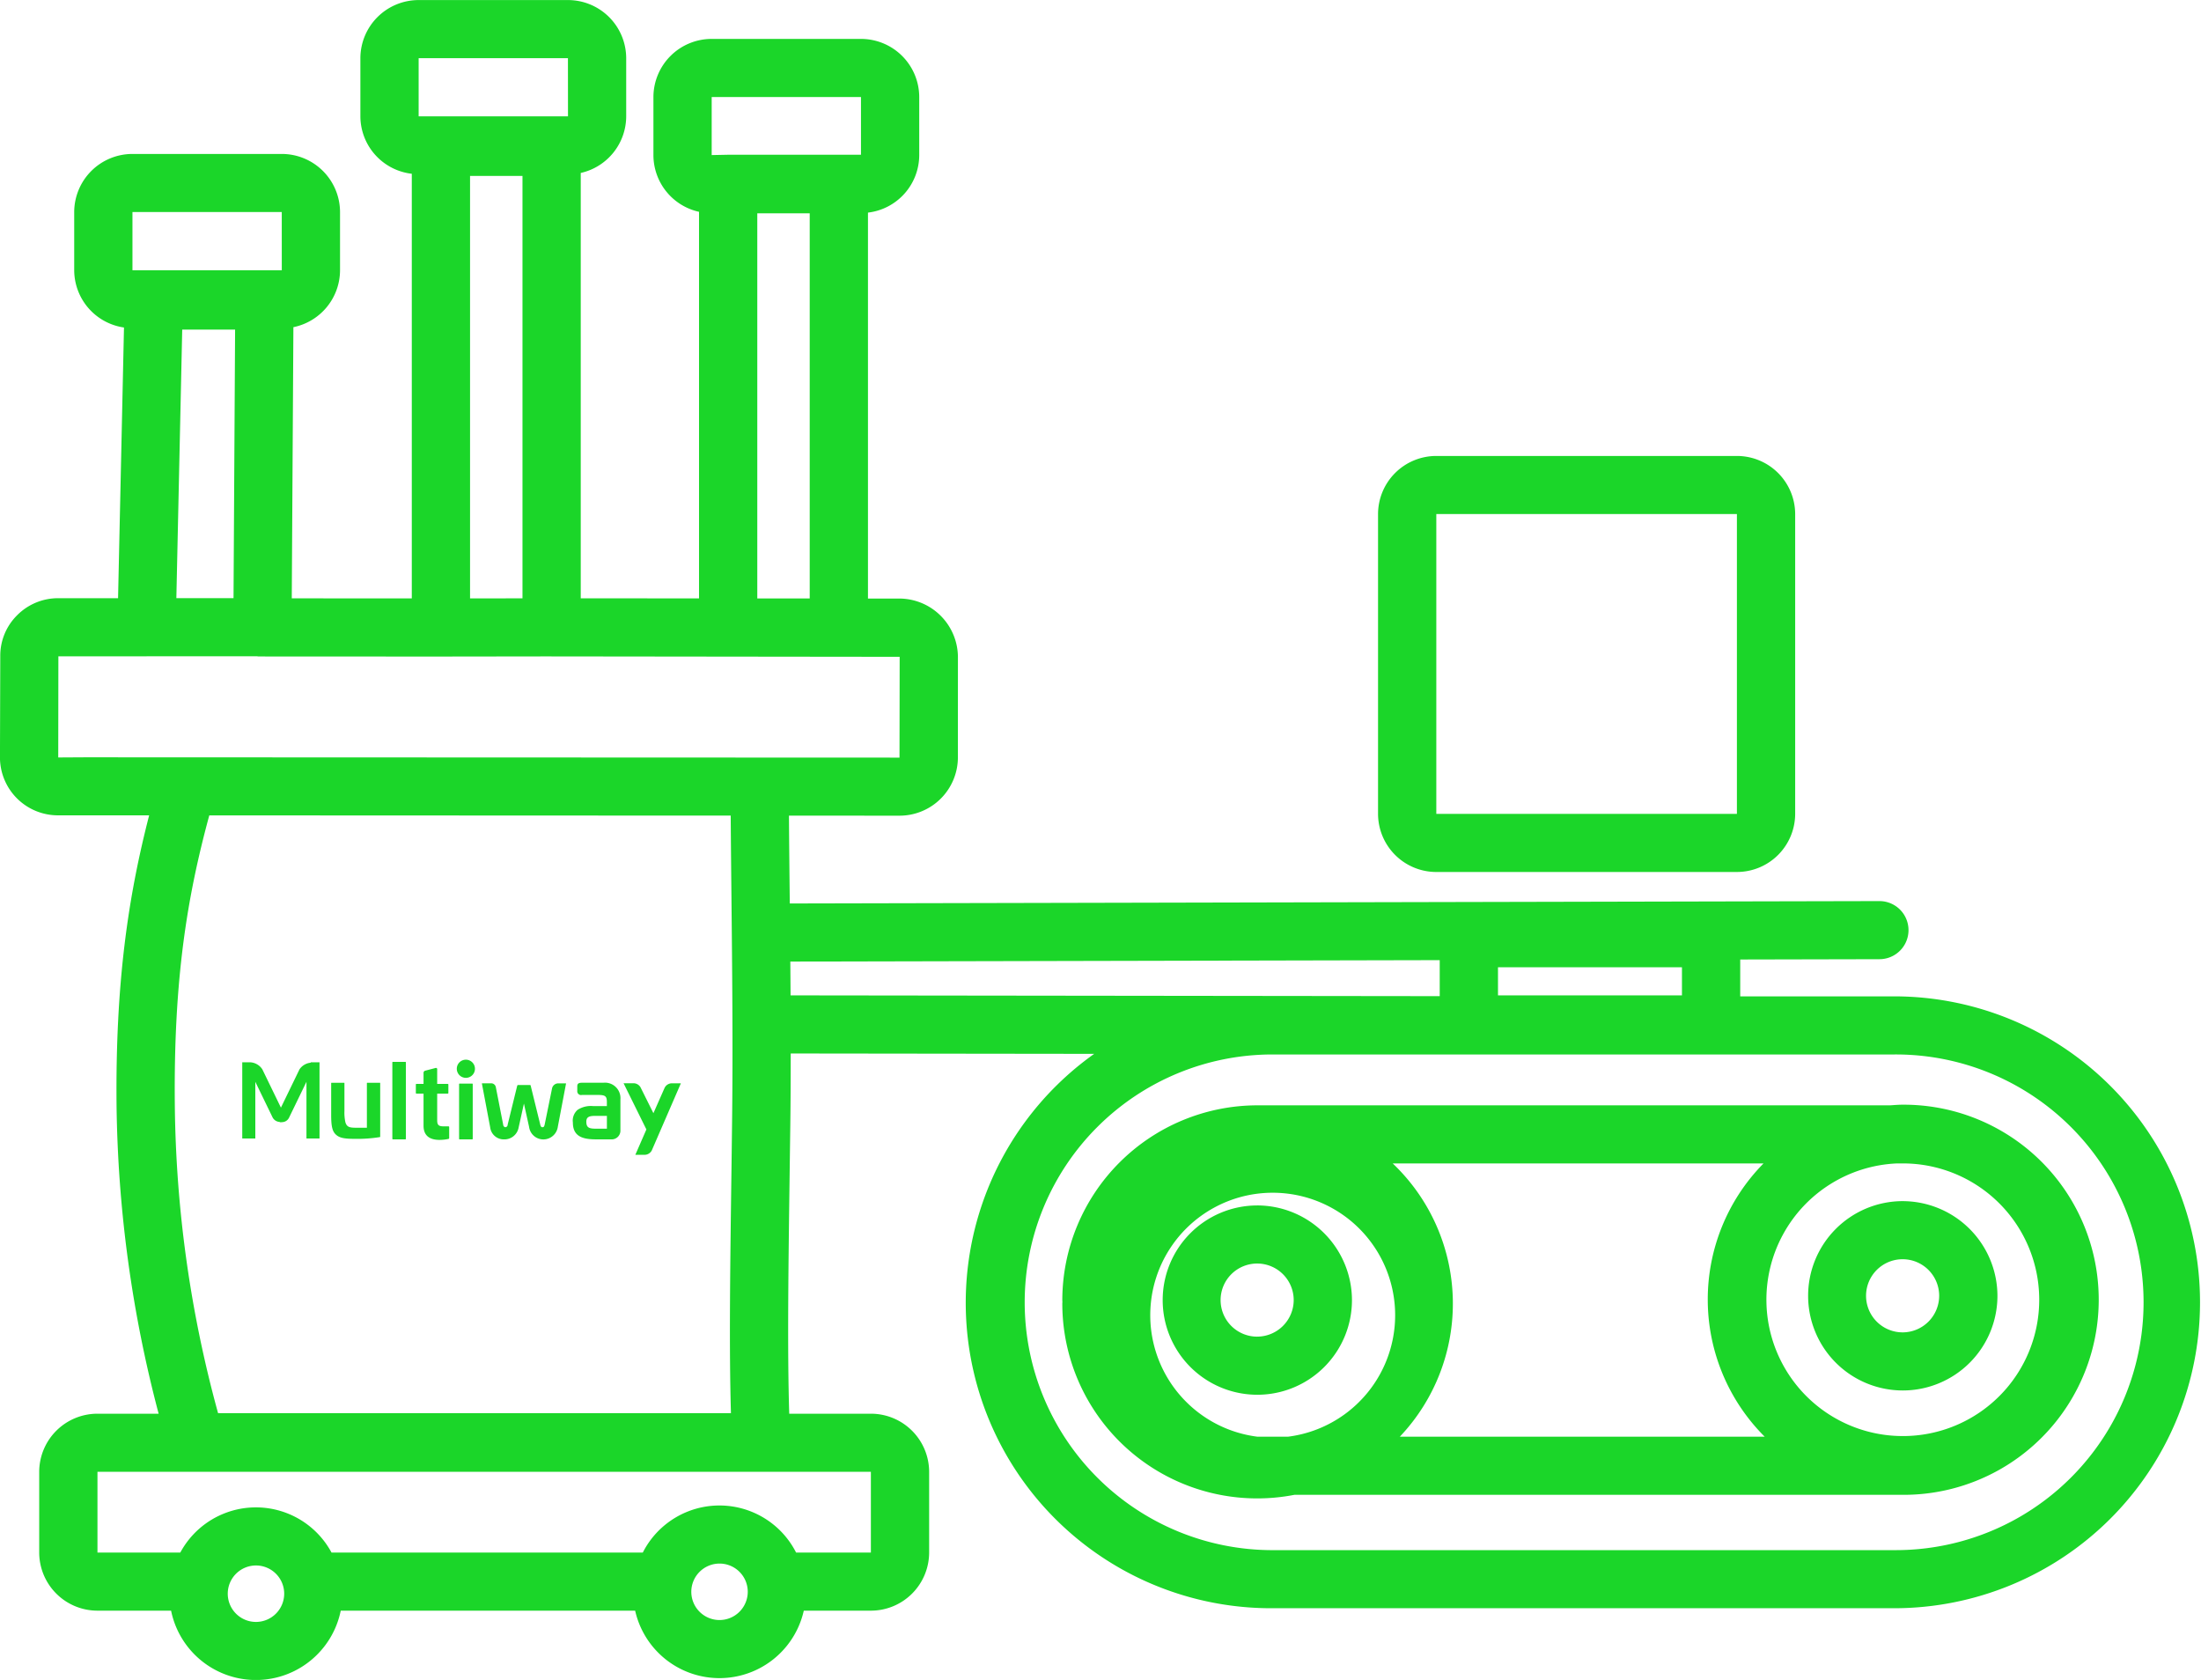 <svg xmlns="http://www.w3.org/2000/svg" width="406.156" height="309.969" viewBox="0 0 406.156 309.969">
  <defs>
    <style>
      .cls-1 {
        fill: #1bd629;
        fill-rule: evenodd;
      }
    </style>
  </defs>
  <path id="形状_2" data-name="形状 2" class="cls-1" d="M372.433,247.838h-28.4v-6.8l25.7-.056a5.36,5.36,0,1,0-.011-10.72h-0.01l-201.067.437c-0.006-.563-0.012-1.162-0.017-1.719-0.055-5.2-.106-10.073-0.133-14.486l20.37,0.008h0.057a10.767,10.767,0,0,0,10.746-10.715l0.005-18.67a10.853,10.853,0,0,0-10.751-10.678l-5.848,0v-71.21a10.708,10.708,0,0,0,9.46-10.589V81.9a10.747,10.747,0,0,0-10.751-10.72h-27.55A10.747,10.747,0,0,0,143.484,81.9V92.634a10.734,10.734,0,0,0,8.415,10.448v71.329l-21.827-.016V95.911a10.732,10.732,0,0,0,8.388-10.44V74.732a10.748,10.748,0,0,0-10.751-10.72H100.16a10.748,10.748,0,0,0-10.751,10.72V85.471a10.709,10.709,0,0,0,9.486,10.592v78.352L76.747,174.4l0.3-50.034a10.745,10.745,0,0,0,8.607-10.5v-10.74A10.748,10.748,0,0,0,74.9,92.406H47.349A10.748,10.748,0,0,0,36.6,103.126v10.74a10.716,10.716,0,0,0,9.186,10.563l-1.093,49.946H33.648a10.634,10.634,0,0,0-7.591,3.156,10.48,10.48,0,0,0-3.1,7.543L22.9,203.813a10.7,10.7,0,0,0,10.741,10.625l16.785,0.007c-3.846,14.942-6.233,30.769-6.013,53.482a233.374,233.374,0,0,0,7.767,56.918H40.892a10.749,10.749,0,0,0-10.751,10.719v14.9a10.749,10.749,0,0,0,10.751,10.72H54.476a15.973,15.973,0,0,0,31.308,0H140.11a15.95,15.95,0,0,0,31.122,0h12.38a10.749,10.749,0,0,0,10.751-10.72v-14.9a10.749,10.749,0,0,0-10.751-10.719H168.544c-0.363-11.891-.156-26.939.091-45.376l0.11-8.029c0.056-4.281.073-8.663,0.075-13.06l56,0.067a56.357,56.357,0,0,0,32.909,102.289H372.433A56.449,56.449,0,1,0,372.433,247.838ZM70.127,363.264a5.208,5.208,0,1,1,5.223-5.208A5.218,5.218,0,0,1,70.127,363.264Zm85.542-.35a5.209,5.209,0,1,1,5.223-5.208A5.218,5.218,0,0,1,155.669,362.914Zm27.943-12.448h-13.8a15.859,15.859,0,0,0-28.29,0H84.084a15.845,15.845,0,0,0-27.908,0H40.892v-14.9h142.72v14.9ZM299.333,247.655v-5.182h33.949v5.182H299.333ZM181.785,81.9l0,10.652H157.275l-3.04.061V81.9h27.55ZM162.65,103.354h9.675v71.071l-9.675-.006V103.354ZM119.321,96.46V174.4l-9.675.012V96.46h9.675ZM100.16,74.732h27.549l0.011,10.739H100.16V74.732ZM66.289,124.814L66,174.364H55.449l1.082-49.55h9.759Zm-18.94-21.688H74.9l0.005,10.74H47.349v-10.74ZM33.653,203.76L33.679,185.1H49.963v-0.011H70.437v0.037l32.657,0.016,20.463-.027,65.367,0.074-0.031,18.6-150.222-.057Zm124.093,10.728c0.027,4.446.078,9.356,0.132,14.6,0.137,13.263.294,28.3,0.116,42.214l-0.1,8.024c-0.252,18.336-.457,33.353-0.105,45.413H63.145a222.727,222.727,0,0,1-7.98-56.917c-0.225-23.044,2.228-38.159,6.36-53.374Zm11,26.93,119.836-.261V247.8l-119.791-.143Q168.772,244.517,168.746,241.418Zm203.687,108.6H257.725a45.729,45.729,0,1,1,0-91.458H372.433A45.729,45.729,0,1,1,372.433,350.016Zm-117.564-63.6a17.464,17.464,0,1,0,17.518,17.461A17.51,17.51,0,0,0,254.869,286.415Zm0,24.208a6.745,6.745,0,1,1,6.767-6.747A6.763,6.763,0,0,1,254.869,310.623Zm119.212-42.8c-0.8,0-1.591.068-2.383,0.12H254.974a36.025,36.025,0,0,0-36.038,35.928c0,0.113.016,0.222,0.017,0.335s-0.017.222-.017,0.335a35.966,35.966,0,0,0,42.851,35.263H373.609A35.992,35.992,0,1,0,374.081,267.828ZM254.974,329.09a22.595,22.595,0,1,1,5.574,0h-5.574Zm24.934-50.422h68.425a35.757,35.757,0,0,0,.221,50.422h-67.34A35.687,35.687,0,0,0,279.908,278.668Zm94.173,50.3a25.163,25.163,0,0,1-1.194-50.3h0.722A25.153,25.153,0,1,1,374.081,328.97Zm-0.1-43.346a17.467,17.467,0,1,0,17.517,17.467A17.512,17.512,0,0,0,373.977,285.624Zm0,24.214a6.747,6.747,0,1,1,6.766-6.747A6.763,6.763,0,0,1,373.977,309.838Zm-86.025-84.947h55.467a10.75,10.75,0,0,0,10.751-10.72V158.85a10.748,10.748,0,0,0-10.751-10.72H287.952A10.748,10.748,0,0,0,277.2,158.85v55.321A10.75,10.75,0,0,0,287.952,224.891Zm0-66.041h55.467l0,55.321H287.952V158.85ZM101.063,265.782V271.7c0,1.648.9,2.623,2.963,2.623a8.011,8.011,0,0,0,1.582-.168,0.184,0.184,0,0,0,.186-0.217v-1.974c0-.077-0.01-0.139-0.176-0.139h-0.775c-0.918,0-1.262-.172-1.262-1.108v-4.932h1.885c0.166,0,.179-0.065.179-0.139v-1.511c0-.077-0.013-0.142-0.179-0.142h-1.885v-2.681a0.23,0.23,0,0,0-.29-0.263l-1.878.493a0.413,0.413,0,0,0-.35.369v2.082H99.8c-0.142,0-.157.047-0.157,0.142v1.511c0,0.093.016,0.139,0.157,0.139h1.263Zm6.7-1.848a0.113,0.113,0,0,0-.14.139v10c0,0.141.044,0.157,0.14,0.157H110c0.095,0,.14-0.016.14-0.157v-10a0.113,0.113,0,0,0-.14-0.139h-2.236Zm-10.1,10.291c0.1,0,.141-0.016.141-0.157v-14a0.114,0.114,0,0,0-.141-0.14H95.445a0.113,0.113,0,0,0-.139.14v14c0,0.141.044,0.157,0.139,0.157h2.227Zm34.681-6.14a4.478,4.478,0,0,0-2.861.7,2.631,2.631,0,0,0-.863,2.328c0,2.422,1.573,3.11,4.216,3.11h2.787a1.617,1.617,0,0,0,1.77-1.709v-5.662a2.856,2.856,0,0,0-3.166-3.073h-3.959c-0.729,0-.836.28-0.836,0.69v0.807a0.7,0.7,0,0,0,.876.749h2.661c1.539,0,1.925.111,1.925,1.307v0.751h-2.55Zm2.55,4.17h-2.038c-1.256,0-1.756-.2-1.756-1.3,0-.92.623-1.065,1.683-1.065H134.9v2.364Zm-18.991,1.976a2.667,2.667,0,0,0,2.706-2.189l0.979-4.421,0.951,4.3a2.659,2.659,0,0,0,2.753,2.312,2.7,2.7,0,0,0,2.552-2.339l1.52-8h-1.333a1.179,1.179,0,0,0-1.265.977l-1.351,6.631c-0.077.308-.149,0.466-0.366,0.482-0.261.018-.37-0.145-0.447-0.474l-1.759-7.163c-0.032-.15-0.1-0.15-0.137-0.15H118.5c-0.036,0-.106,0-0.159.162l-1.755,7.151a0.46,0.46,0,0,1-.447.474,0.49,0.49,0,0,1-.378-0.462l-1.36-6.941a0.873,0.873,0,0,0-.826-0.7h-1.651a0.131,0.131,0,0,0-.083.016,0.106,0.106,0,0,0,0,.066l1.521,8.053A2.52,2.52,0,0,0,115.911,274.231Zm-45.89-10.638,3.191,6.576a1.562,1.562,0,0,0,1.325.841l0.016,0.049h0.382l0-.011a1.454,1.454,0,0,0,1.314-.816l3.216-6.629v10.462h2.41V260H80.249l-0.03.084a2.812,2.812,0,0,0-2.047,1.223l-3.426,7.063L71.314,261.3a2.855,2.855,0,0,0-2.352-1.3l0,0H67.61v14.062h2.41V263.593Zm38.867-.719a1.675,1.675,0,1,0-1.68-1.674A1.677,1.677,0,0,0,108.887,262.874ZM88.426,274.13a25.865,25.865,0,0,0,4.533-.319,0.441,0.441,0,0,0,.105-0.038q0-.05,0-0.1v-9.792c0.006-.1-0.014-0.1-0.071-0.1H90.709c-0.085,0-.1.012-0.1,0.1v8.2h-1.9c-1.252,0-1.791-.091-2.066-1.009a8.127,8.127,0,0,1-.178-2.046v-5.141c0-.1-0.022-0.1-0.079-0.1h-2.25c-0.118,0-.118.02-0.118,0.1v5.863c0,2.093.221,3,.873,3.6S86.394,274.13,88.426,274.13Zm53.743-1.695-2.023,4.642h1.69a1.515,1.515,0,0,0,1.335-.792l0.01-.022,0.089-.2,5.281-12.184H146.9a1.516,1.516,0,0,0-1.327.789l-0.091.2-2,4.528-2.287-4.59a0.942,0.942,0,0,0-.067-0.135l-0.016-.037a1.511,1.511,0,0,0-1.317-.765h-1.822l4.214,8.526Z" transform="translate(-22.906 -64)"/>
</svg>
